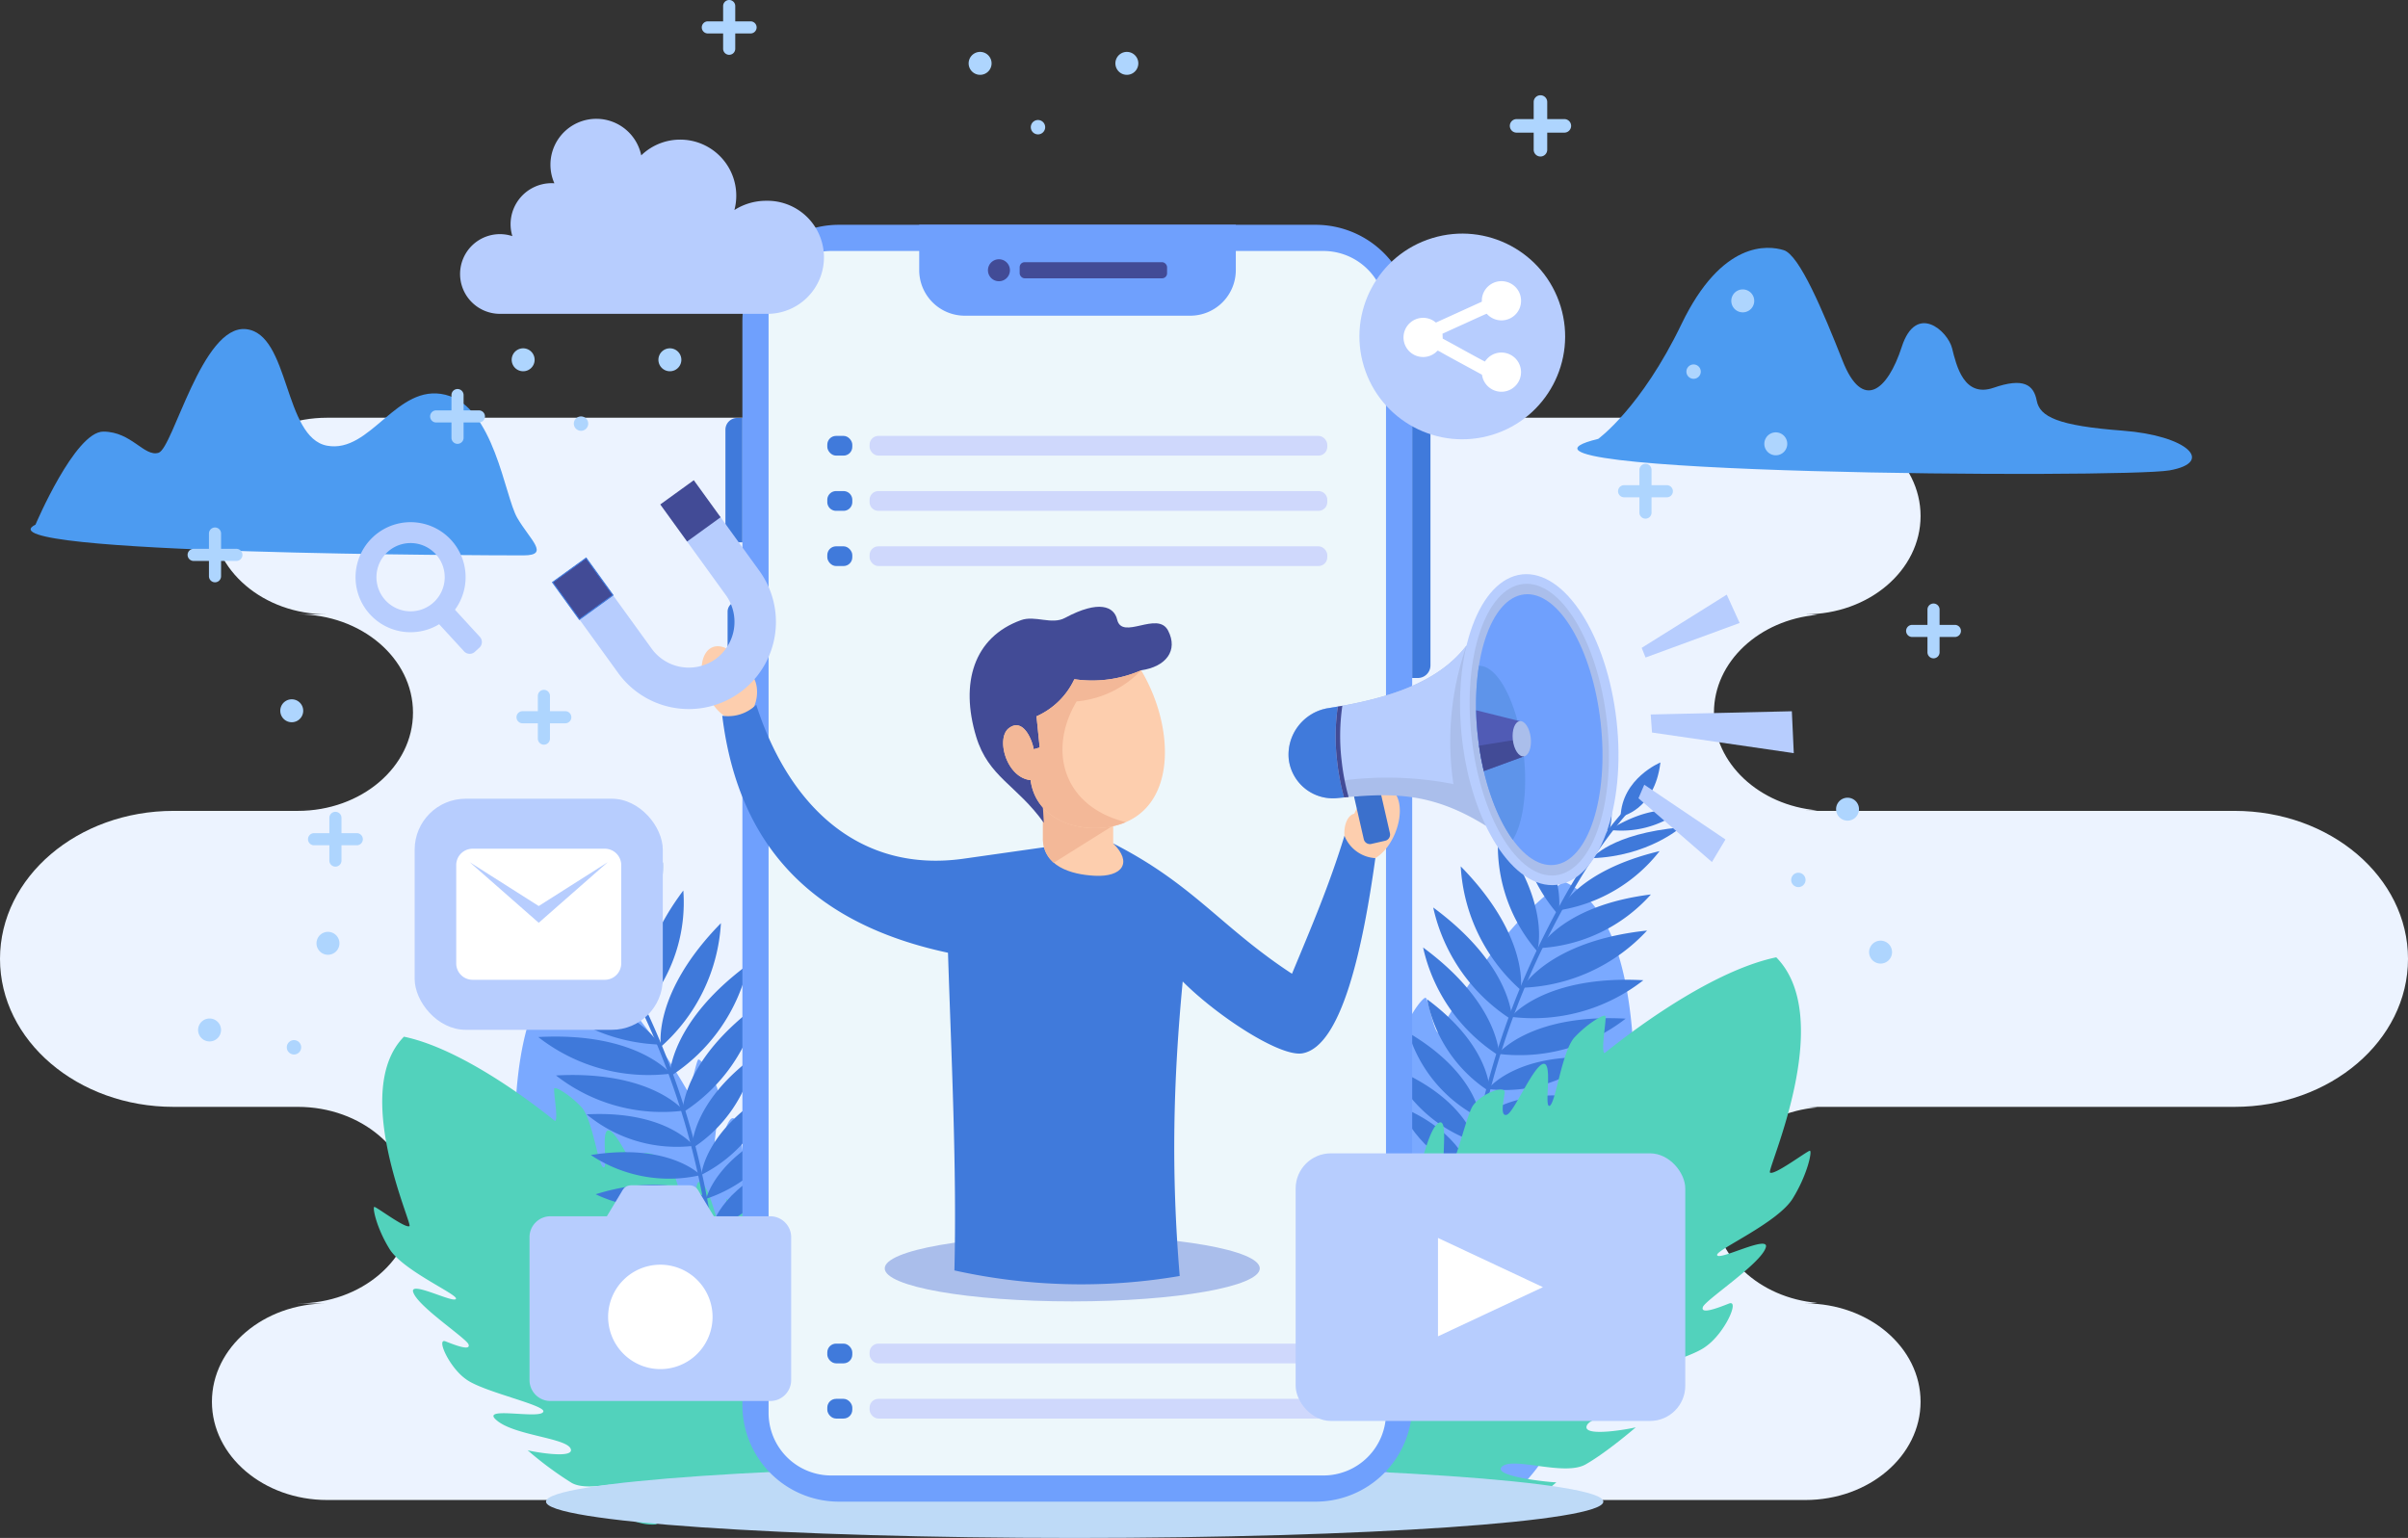 <?xml version="1.0" encoding="UTF-8"?> <svg xmlns="http://www.w3.org/2000/svg" width="675.691" height="431.621" viewBox="0 0 675.691 431.621"><rect x="0" y="0" width="675.691" height="431.621" fill="#333333" stroke="none"/><g id="best_marketing_courses_2019" data-name="best marketing courses 2019" transform="translate(-1054.128 -3518.232)"><g id="Group_4776" data-name="Group 4776" transform="translate(812 533)"><path id="Path_25552" data-name="Path 25552" d="M670.131,224.8H549.711q1.694,0,3.345-.147c-16.287-1.428-28.99-13.166-28.99-27.436h0c0-14.27,12.7-26.009,28.99-27.437q-1.65-.144-3.345-.146c17.858,0,32.335-12.35,32.335-27.584h0c0-15.233-14.477-27.583-32.335-27.583H134.93c-17.858,0-32.335,12.35-32.335,27.583h0c0,15.234,14.477,27.584,32.335,27.584h-8.251c17.858,0,32.335,12.349,32.335,27.583h0c0,15.234-14.477,27.583-32.335,27.583H91.817c-26.89,0-48.689,18.6-48.689,41.533h0c0,22.939,21.8,41.534,48.689,41.534h34.865c17.857,0,32.332,12.35,32.332,27.583h0c0,15.234-14.477,27.583-32.335,27.583h8.251c-17.858,0-32.335,12.349-32.335,27.583h0c0,15.234,14.477,27.583,32.335,27.583H549.711c17.858,0,32.335-12.349,32.335-27.583h0c0-15.234-14.477-27.583-32.335-27.583q1.694,0,3.345-.147c-16.287-1.428-28.99-13.166-28.99-27.436h0c0-14.271,12.7-26.009,28.99-27.437q-1.649-.144-3.342-.146H670.131c26.89,0,48.688-18.6,48.688-41.534h0C718.819,243.393,697.021,224.8,670.131,224.8Z" transform="translate(199 2988)" fill="#ecf3ff"></path><path id="Path_25553" data-name="Path 25553" d="M53.086,144.471s11.078-26.116,19.022-26.112,11.466,7.176,15.516,5.942,12.194-35.977,24.527-34.7,10.5,30.453,22.769,32.714,19.482-17.642,33.174-14.3,16.588,28.353,20.171,34.537,9.269,10.514,1.819,10.542S36.174,152.841,53.086,144.471Z" transform="translate(199 2988)" fill="#4c9bf1"></path><path id="Path_25554" data-name="Path 25554" d="M491.591,120.4s12.016-8.643,23.366-32.213,24.3-22.111,28.689-20.752S554.621,84.422,560.173,98.5s12.559,8.509,16.594-3.924,12.9-4.5,14.123.406,3.325,13.956,11.673,11.066,11.215-.871,12.083,3.644,5.941,7.028,24.1,8.4,25.939,8.875,13.158,11.148S450.466,130.42,491.591,120.4Z" transform="translate(199 2988)" fill="#4c9bf1"></path></g><g id="OBJECTS" transform="translate(1080.142 3465.416)"><g id="Group_4702" data-name="Group 4702" transform="translate(73.758 86.153)"><g id="Group_4575" data-name="Group 4575" transform="translate(36.143 235.323)"><path id="Path_25338" data-name="Path 25338" d="M226.775,444.969H143.106a13.672,13.672,0,0,1-5.467-3.317c-5.424-5.481-7.07-9.328-7.079-9.309.015.183,15.863,4.679,13.87,1.134-1.9-3.287-15.36-3.2-19.082-7.925a97.489,97.489,0,0,1-8.19-12.94c-.027.125,11.668,7.494,11.428,3.9-.236-3.332-13.609-9.206-16.551-14.952-2.93-5.435,11.6,4.38,13.125,2.561,1.454-1.411-13.96-11.393-16.981-16.373-3.156-4.728-3.67-13.914-1.482-11.906,2.16,1.989,5.7,5.191,5.695,3.06-.1-1.989-9.288-14.8-9.2-19.079-.072-4.017,9.815,7.387,10.557,5.863.615-1.212-11.318-13-12.428-19.9-1.225-6.686-.274-12.461.316-12.355.546.152,5.988,8.955,7.255,8.57,1.065-.2-1.749-41.353,17.7-50.142,16.15,10.455,30.975,37.379,31.048,37.363,1.168-.352,2.554-8.417,3.122-8.669.52-.267,3.4,3.219,5.221,7.791,1.653,4.475-1.751,17.482-.287,17.94,1.232.293,3.171-11.3,5.332-8.963,1.948,2.235,2.217,13.814,3.674,14.8,1.327.954,1.892-2.688,2.384-4.857.493-2.138,5.413,2.192,6.225,5.889.591,3.637-1.8,17.907.421,17.34,1.906-.75,4.11-13.862,6.12-10.133,1.8,3.543-1.233,14.869,1.459,15.837,2.491.831,3.137-9.427,3.233-9.38-.016.018,3.549,5.017,5.319,8.4,1.639,3.311-3.858,14.153-1.595,16.1,2.058,1.777,4.33-11.413,4.479-11.328.016,0,2.186,1.649,4.616,6.068,2.451,4.38-1.275,9.949,1.015,14.17,2.331,4.174,6.657-2.48,6.661-2.46C228.368,416.9,228.963,433.862,226.775,444.969Z" transform="translate(-100.721 -291.858)" fill="#7aa9ff" fill-rule="evenodd"></path></g><g id="Group_4576" data-name="Group 4576" transform="translate(5.128 257.608)"><path id="Path_25339" data-name="Path 25339" d="M230.177,418.455,152.119,448.58a13.679,13.679,0,0,1-6.294-1.126c-7.032-3.16-9.956-6.157-9.956-6.135.08.165,16.483-1.345,13.349-3.936-2.956-2.383-15.484,2.543-20.656-.524a97.35,97.35,0,0,1-12.3-9.123c.02.126,13.585,2.792,12.065-.48-1.421-3.022-16.012-3.688-20.824-7.99-4.691-4.016,12.4-.09,13.167-2.335.849-1.84-17.126-5.6-21.737-9.162-4.647-3.274-8.434-11.659-5.669-10.573,2.731,1.078,7.182,2.792,6.414.8-.809-1.82-13.994-10.464-15.456-14.486-1.514-3.722,11.817,3.358,11.959,1.669.137-1.351-15.239-8.055-18.758-14.089-3.55-5.8-4.743-11.526-4.154-11.639.564-.055,8.81,6.2,9.853,5.382.92-.574-16.52-37.951-1.543-53.152,18.832,3.939,42.355,23.72,42.418,23.68.962-.75-.648-8.772-.209-9.212.389-.437,4.333,1.778,7.675,5.388,3.155,3.581,4.661,16.941,6.193,16.839,1.255-.169-1.112-11.684,1.747-10.28,2.622,1.384,7.042,12.089,8.756,12.484,1.582.412.8-3.189.477-5.39-.31-2.171,5.838.1,7.928,3.254,1.859,3.18,4.769,17.353,6.636,16.025,1.508-1.386-1.156-14.412,2.061-11.657,2.95,2.658,4.2,14.316,7.061,14.25,2.624-.123-.468-9.925-.36-9.915-.008.021,5.117,3.4,7.989,5.924,2.721,2.5,1.495,14.593,4.309,15.6,2.559.917-.069-12.207.1-12.181.015,0,2.632.752,6.491,4,3.864,3.2,2.393,9.74,6.049,12.854,3.679,3.055,5.317-4.711,5.33-4.693C221.559,391.7,228.219,407.307,230.177,418.455Z" transform="translate(-73.125 -311.686)" fill="#52d2bc" fill-rule="evenodd"></path></g><g id="Group_4577" data-name="Group 4577" transform="translate(224.166 214.082)"><path id="Path_25340" data-name="Path 25340" d="M269.115,446.97h95.091a15.534,15.534,0,0,0,6.213-3.768c6.164-6.23,8.036-10.6,8.046-10.58-.018.209-18.029,5.318-15.765,1.289,2.159-3.736,17.459-3.638,21.687-9.007,4.231-5.189,9.346-14.694,9.309-14.705.029.142-13.262,8.517-12.988,4.428.267-3.788,15.467-10.462,18.809-16.993,3.331-6.177-13.181,4.978-14.916,2.911-1.652-1.6,15.865-12.948,19.3-18.608,3.587-5.373,4.171-15.813,1.685-13.531-2.456,2.261-6.474,5.9-6.473,3.48.113-2.261,10.556-16.82,10.46-21.685.082-4.565-11.155,8.4-12,6.663-.7-1.376,12.861-14.776,14.123-22.614,1.394-7.6.312-14.161-.359-14.041-.62.172-6.8,10.178-8.245,9.739-1.212-.23,1.987-47-20.113-56.986-18.355,11.882-35.2,42.482-35.285,42.463-1.327-.4-2.9-9.566-3.548-9.851-.591-.3-3.866,3.657-5.934,8.854-1.879,5.087,1.99,19.868.326,20.388-1.4.334-3.6-12.843-6.059-10.185-2.214,2.54-2.521,15.7-4.176,16.82-1.508,1.083-2.149-3.056-2.71-5.521-.56-2.429-6.15,2.491-7.075,6.693-.671,4.133,2.044,20.352-.478,19.707-2.168-.852-4.671-15.754-6.956-11.517-2.041,4.026,1.4,16.9-1.658,18-2.831.945-3.565-10.713-3.675-10.659.018.019-4.034,5.7-6.045,9.551-1.862,3.762,4.385,16.083,1.813,18.3-2.339,2.02-4.923-12.971-5.091-12.874-.017,0-2.483,1.874-5.244,6.9-2.787,4.976,1.449,11.305-1.154,16.1-2.649,4.745-7.565-2.82-7.572-2.8C267.3,415.076,266.629,434.348,269.115,446.97Z" transform="translate(-268.015 -272.959)" fill="#7aa9ff" fill-rule="evenodd"></path></g><g id="Group_4603" data-name="Group 4603" transform="translate(290.831 180.369)"><g id="Group_4578" data-name="Group 4578" transform="translate(21.727 13.563)"><path id="Path_25341" data-name="Path 25341" d="M391.01,255.937c-8.787,9.981-15.714,21.952-21.757,33.715A214.335,214.335,0,0,0,347.8,357.1l-1.141-.409a219.124,219.124,0,0,1,20.908-66.352c6.129-12.262,13.349-24.746,22.458-35.092C390.533,254.673,391.522,255.356,391.01,255.937Z" transform="translate(-346.663 -255.03)" fill="#3f79da" fill-rule="evenodd"></path></g><g id="Group_4579" data-name="Group 4579" transform="translate(2.083 96.746)"><path id="Path_25342" data-name="Path 25342" d="M349.131,347.593s-2.053-11.161-19.947-18.551C329.184,329.042,334.3,342.846,349.131,347.593Z" transform="translate(-329.184 -329.042)" fill="#3f79da" fill-rule="evenodd"></path></g><g id="Group_4580" data-name="Group 4580" transform="translate(0 85.965)"><path id="Path_25343" data-name="Path 25343" d="M350.723,340.258s-2.615-12.3-23.392-20.808A39.66,39.66,0,0,0,350.723,340.258Z" transform="translate(-327.331 -319.45)" fill="#3f79da" fill-rule="evenodd"></path></g><g id="Group_4581" data-name="Group 4581" transform="translate(4.586 76.113)"><path id="Path_25344" data-name="Path 25344" d="M351.581,334.627s-.827-12.543-20.17-23.943A39.656,39.656,0,0,0,351.581,334.627Z" transform="translate(-331.411 -310.684)" fill="#3f79da" fill-rule="evenodd"></path></g><g id="Group_4582" data-name="Group 4582" transform="translate(9.852 66.742)"><path id="Path_25345" data-name="Path 25345" d="M353.656,328.263s.489-12.561-17.559-25.917A39.654,39.654,0,0,0,353.656,328.263Z" transform="translate(-336.097 -302.346)" fill="#3f79da" fill-rule="evenodd"></path></g><g id="Group_4583" data-name="Group 4583" transform="translate(8.723 52.2)"><path id="Path_25346" data-name="Path 25346" d="M356.443,319.807s.237-14.493-21.351-30.4A48.408,48.408,0,0,0,356.443,319.807Z" transform="translate(-335.092 -289.407)" fill="#3f79da" fill-rule="evenodd"></path></g><g id="Group_4584" data-name="Group 4584" transform="translate(11.563 40.978)"><path id="Path_25347" data-name="Path 25347" d="M359.745,310.976s.263-15.054-22.126-31.554A50.157,50.157,0,0,0,359.745,310.976Z" transform="translate(-337.619 -279.422)" fill="#3f79da" fill-rule="evenodd"></path></g><g id="Group_4585" data-name="Group 4585" transform="translate(19.277 29.432)"><path id="Path_25348" data-name="Path 25348" d="M361.307,303.82s2.654-14.82-16.824-34.671A50.145,50.145,0,0,0,361.307,303.82Z" transform="translate(-344.483 -269.149)" fill="#3f79da" fill-rule="evenodd"></path></g><g id="Group_4586" data-name="Group 4586" transform="translate(29.668 20.264)"><path id="Path_25349" data-name="Path 25349" d="M364.8,293.991s4.136-12.933-10.914-33A45.225,45.225,0,0,0,364.8,293.991Z" transform="translate(-353.728 -260.992)" fill="#3f79da" fill-rule="evenodd"></path></g><g id="Group_4587" data-name="Group 4587" transform="translate(35.523 12.376)"><path id="Path_25350" data-name="Path 25350" d="M370.052,284.567s3.23-11.672-11.064-30.593A44.572,44.572,0,0,0,370.052,284.567Z" transform="translate(-358.938 -253.974)" fill="#3f79da" fill-rule="evenodd"></path></g><g id="Group_4588" data-name="Group 4588" transform="translate(41.397 6.122)"><path id="Path_25351" data-name="Path 25351" d="M374.747,275.106s2.228-9.875-10.578-26.7C364.168,248.409,363.633,262.221,374.747,275.106Z" transform="translate(-364.164 -248.409)" fill="#3f79da" fill-rule="evenodd"></path></g><g id="Group_4589" data-name="Group 4589" transform="translate(50.236 1.744)"><path id="Path_25352" data-name="Path 25352" d="M377.776,270.3s3.141-8.184-5.446-25.787C372.329,244.514,370.1,256.532,377.776,270.3Z" transform="translate(-372.029 -244.514)" fill="#3f79da" fill-rule="evenodd"></path></g><g id="Group_4590" data-name="Group 4590" transform="translate(57.063)"><path id="Path_25353" data-name="Path 25353" d="M381.731,262.948s3.455-6.722-2.89-19.986A27.5,27.5,0,0,0,381.731,262.948Z" transform="translate(-378.103 -242.962)" fill="#3f79da" fill-rule="evenodd"></path></g><g id="Group_4591" data-name="Group 4591" transform="translate(64.15 0.276)"><path id="Path_25354" data-name="Path 25354" d="M384.409,258.411s9.54-1.675,11.166-15.2C395.575,243.208,384.774,247.66,384.409,258.411Z" transform="translate(-384.409 -243.208)" fill="#3f79da" fill-rule="evenodd"></path></g><g id="Group_4592" data-name="Group 4592" transform="translate(61.003 13.692)"><path id="Path_25355" data-name="Path 25355" d="M401.163,255.6s-7.056-2.7-19.554,5.044A27.5,27.5,0,0,0,401.163,255.6Z" transform="translate(-381.609 -255.144)" fill="#3f79da" fill-rule="evenodd"></path></g><g id="Group_4593" data-name="Group 4593" transform="translate(21.986 110.734)"><path id="Path_25356" data-name="Path 25356" d="M346.893,345.277s8.686-7.306,27.2-1.625C374.088,343.651,361.362,351.051,346.893,345.277Z" transform="translate(-346.893 -341.488)" fill="#3f79da" fill-rule="evenodd"></path></g><g id="Group_4594" data-name="Group 4594" transform="translate(24.995 93.697)"><path id="Path_25357" data-name="Path 25357" d="M349.57,332.775s8.618-9.152,30.793-5.644A39.652,39.652,0,0,1,349.57,332.775Z" transform="translate(-349.57 -326.329)" fill="#3f79da" fill-rule="evenodd"></path></g><g id="Group_4595" data-name="Group 4595" transform="translate(26.915 82.992)"><path id="Path_25358" data-name="Path 25358" d="M351.279,325.731s7.614-10,30.033-8.831A39.653,39.653,0,0,1,351.279,325.731Z" transform="translate(-351.279 -316.805)" fill="#3f79da" fill-rule="evenodd"></path></g><g id="Group_4596" data-name="Group 4596" transform="translate(29.743 72.04)"><path id="Path_25359" data-name="Path 25359" d="M353.795,317.064s9.037-11.332,35.812-9.875A48.409,48.409,0,0,1,353.795,317.064Z" transform="translate(-353.795 -307.06)" fill="#3f79da" fill-rule="evenodd"></path></g><g id="Group_4597" data-name="Group 4597" transform="translate(33.387 61.257)"><path id="Path_25360" data-name="Path 25360" d="M357.037,307.871s9.373-11.781,37.144-10.271A50.154,50.154,0,0,1,357.037,307.871Z" transform="translate(-357.037 -297.466)" fill="#3f79da" fill-rule="evenodd"></path></g><g id="Group_4598" data-name="Group 4598" transform="translate(36.53 47.448)"><path id="Path_25361" data-name="Path 25361" d="M359.834,301.229s7.381-13.124,35.035-16.05A50.155,50.155,0,0,1,359.834,301.229Z" transform="translate(-359.834 -285.179)" fill="#3f79da" fill-rule="evenodd"></path></g><g id="Group_4599" data-name="Group 4599" transform="translate(41.325 37.317)"><path id="Path_25362" data-name="Path 25362" d="M364.1,291.228s6.433-11.957,31.323-15.063A45.225,45.225,0,0,1,364.1,291.228Z" transform="translate(-364.1 -276.165)" fill="#3f79da" fill-rule="evenodd"></path></g><g id="Group_4600" data-name="Group 4600" transform="translate(47.085 25.154)"><path id="Path_25363" data-name="Path 25363" d="M369.225,281.912s4.934-11.061,28-16.569A44.574,44.574,0,0,1,369.225,281.912Z" transform="translate(-369.225 -265.343)" fill="#3f79da" fill-rule="evenodd"></path></g><g id="Group_4601" data-name="Group 4601" transform="translate(56.124 18.494)"><path id="Path_25364" data-name="Path 25364" d="M377.268,268.062s5.388-6.915,24.9-8.645C402.167,259.417,393.023,267.528,377.268,268.062Z" transform="translate(-377.268 -259.417)" fill="#3f79da" fill-rule="evenodd"></path></g><g id="Group_4602" data-name="Group 4602" transform="translate(23.139 102.828)"><path id="Path_25365" data-name="Path 25365" d="M347.919,338.308s9.841-7.825,31.285-1.176A39.655,39.655,0,0,1,347.919,338.308Z" transform="translate(-347.919 -334.454)" fill="#3f79da" fill-rule="evenodd"></path></g></g><g id="Group_4604" data-name="Group 4604" transform="translate(229.774 235.323)"><path id="Path_25366" data-name="Path 25366" d="M273.005,413.2l88.713,34.236a15.542,15.542,0,0,0,7.154-1.279c7.993-3.592,11.314-7,11.315-6.974-.091.189-18.733-1.529-15.17-4.473,3.358-2.708,17.6,2.892,23.475-.595,5.815-3.318,14.009-10.343,13.978-10.368-.022.144-15.438,3.172-13.711-.545,1.614-3.436,18.2-4.191,23.666-9.081,5.331-4.564-14.09-.1-14.965-2.655-.963-2.09,19.464-6.368,24.7-10.412,5.282-3.721,9.586-13.251,6.444-12.017-3.1,1.225-8.163,3.174-7.291.916.919-2.069,15.9-11.892,17.565-16.464,1.721-4.23-13.43,3.816-13.591,1.9-.156-1.534,17.319-9.154,21.319-16.012,4.035-6.587,5.389-13.1,4.72-13.228-.641-.063-10.013,7.045-11.2,6.117-1.046-.652,18.775-43.131,1.753-60.406-21.4,4.475-48.137,26.958-48.208,26.911-1.095-.851.736-9.969.237-10.468-.443-.5-4.924,2.02-8.724,6.123-3.585,4.07-5.3,19.254-7.038,19.139-1.426-.192,1.264-13.28-1.985-11.684-2.979,1.572-8,13.739-9.952,14.188-1.8.469-.906-3.623-.541-6.125.352-2.468-6.634.109-9.009,3.7-2.114,3.613-5.421,19.722-7.543,18.213-1.715-1.576,1.315-16.38-2.342-13.25-3.354,3.021-4.777,16.271-8.027,16.2-2.982-.139.532-11.28.41-11.269.008.025-5.816,3.868-9.079,6.734-3.093,2.84-1.7,16.584-4.9,17.724-2.91,1.042.079-13.873-.114-13.844-.017-.006-2.992.854-7.376,4.546-4.392,3.639-2.72,11.069-6.875,14.609-4.181,3.472-6.043-5.354-6.057-5.334C282.8,382.793,275.23,400.531,273.005,413.2Z" transform="translate(-273.005 -291.858)" fill="#52d2bc" fill-rule="evenodd"></path></g><g id="Group_4630" data-name="Group 4630" transform="translate(40.773 196.315)"><g id="Group_4605" data-name="Group 4605" transform="translate(14.806 13.563)"><path id="Path_25367" data-name="Path 25367" d="M118.157,270.124c8.787,9.983,15.714,21.953,21.757,33.716a214.323,214.323,0,0,1,21.45,67.448l1.141-.41A219.157,219.157,0,0,0,141.6,304.525c-6.129-12.262-13.349-24.745-22.458-35.092C118.633,268.861,117.644,269.545,118.157,270.124Z" transform="translate(-118.014 -269.218)" fill="#3f79da" fill-rule="evenodd"></path></g><g id="Group_4606" data-name="Group 4606" transform="translate(58.994 96.746)"><path id="Path_25368" data-name="Path 25368" d="M157.33,361.781s2.053-11.161,19.947-18.551C177.277,343.23,172.167,357.034,157.33,361.781Z" transform="translate(-157.33 -343.23)" fill="#3f79da" fill-rule="evenodd"></path></g><g id="Group_4607" data-name="Group 4607" transform="translate(57.633 85.965)"><path id="Path_25369" data-name="Path 25369" d="M156.119,354.446s2.615-12.3,23.391-20.808A39.66,39.66,0,0,1,156.119,354.446Z" transform="translate(-156.119 -333.638)" fill="#3f79da" fill-rule="evenodd"></path></g><g id="Group_4608" data-name="Group 4608" transform="translate(56.268 76.113)"><path id="Path_25370" data-name="Path 25370" d="M154.9,348.816s.827-12.544,20.17-23.944A39.66,39.66,0,0,1,154.9,348.816Z" transform="translate(-154.905 -324.872)" fill="#3f79da" fill-rule="evenodd"></path></g><g id="Group_4609" data-name="Group 4609" transform="translate(53.611 66.742)"><path id="Path_25371" data-name="Path 25371" d="M152.542,342.451s-.489-12.561,17.559-25.917A39.654,39.654,0,0,1,152.542,342.451Z" transform="translate(-152.541 -316.534)" fill="#3f79da" fill-rule="evenodd"></path></g><g id="Group_4610" data-name="Group 4610" transform="translate(50.95 52.201)"><path id="Path_25372" data-name="Path 25372" d="M150.173,334s-.237-14.493,21.351-30.4A48.41,48.41,0,0,1,150.173,334Z" transform="translate(-150.173 -303.596)" fill="#3f79da" fill-rule="evenodd"></path></g><g id="Group_4611" data-name="Group 4611" transform="translate(47.334 40.978)"><path id="Path_25373" data-name="Path 25373" d="M146.956,325.164s-.263-15.052,22.126-31.554A50.157,50.157,0,0,1,146.956,325.164Z" transform="translate(-146.956 -293.61)" fill="#3f79da" fill-rule="evenodd"></path></g><g id="Group_4612" data-name="Group 4612" transform="translate(44.801 29.432)"><path id="Path_25374" data-name="Path 25374" d="M144.823,318.008s-2.654-14.819,16.823-34.671A50.141,50.141,0,0,1,144.823,318.008Z" transform="translate(-144.702 -283.337)" fill="#3f79da" fill-rule="evenodd"></path></g><g id="Group_4613" data-name="Group 4613" transform="translate(39.76 20.265)"><path id="Path_25375" data-name="Path 25375" d="M140.737,308.179s-4.136-12.933,10.914-33A45.223,45.223,0,0,1,140.737,308.179Z" transform="translate(-140.217 -275.181)" fill="#3f79da" fill-rule="evenodd"></path></g><g id="Group_4614" data-name="Group 4614" transform="translate(34.073 12.375)"><path id="Path_25376" data-name="Path 25376" d="M135.469,298.755s-3.23-11.672,11.064-30.594A44.581,44.581,0,0,1,135.469,298.755Z" transform="translate(-135.157 -268.161)" fill="#3f79da" fill-rule="evenodd"></path></g><g id="Group_4615" data-name="Group 4615" transform="translate(28.896 6.122)"><path id="Path_25377" data-name="Path 25377" d="M130.7,289.294s-2.228-9.875,10.578-26.7C141.277,262.6,141.81,276.409,130.7,289.294Z" transform="translate(-130.55 -262.597)" fill="#3f79da" fill-rule="evenodd"></path></g><g id="Group_4616" data-name="Group 4616" transform="translate(24.48 1.744)"><path id="Path_25378" data-name="Path 25378" d="M127.182,284.489s-3.141-8.184,5.446-25.787C132.629,258.7,134.856,270.72,127.182,284.489Z" transform="translate(-126.621 -258.702)" fill="#3f79da" fill-rule="evenodd"></path></g><g id="Group_4617" data-name="Group 4617" transform="translate(19.394)"><path id="Path_25379" data-name="Path 25379" d="M123.035,277.136s-3.455-6.722,2.89-19.986A27.5,27.5,0,0,1,123.035,277.136Z" transform="translate(-122.096 -257.15)" fill="#3f79da" fill-rule="evenodd"></path></g><g id="Group_4618" data-name="Group 4618" transform="translate(5.707 0.276)"><path id="Path_25380" data-name="Path 25380" d="M121.084,272.6s-9.54-1.675-11.166-15.2C109.918,257.4,120.719,261.849,121.084,272.6Z" transform="translate(-109.918 -257.396)" fill="#3f79da" fill-rule="evenodd"></path></g><g id="Group_4619" data-name="Group 4619" transform="translate(0.466 13.692)"><path id="Path_25381" data-name="Path 25381" d="M105.255,269.789s7.056-2.7,19.554,5.044A27.5,27.5,0,0,1,105.255,269.789Z" transform="translate(-105.255 -269.332)" fill="#3f79da" fill-rule="evenodd"></path></g><g id="Group_4620" data-name="Group 4620" transform="translate(31.842 110.734)"><path id="Path_25382" data-name="Path 25382" d="M160.366,359.465s-8.684-7.307-27.194-1.625C133.172,357.839,145.9,365.239,160.366,359.465Z" transform="translate(-133.172 -355.676)" fill="#3f79da" fill-rule="evenodd"></path></g><g id="Group_4621" data-name="Group 4621" transform="translate(25.236 93.697)"><path id="Path_25383" data-name="Path 25383" d="M158.087,346.963s-8.618-9.152-30.793-5.644A39.65,39.65,0,0,0,158.087,346.963Z" transform="translate(-127.294 -340.517)" fill="#3f79da" fill-rule="evenodd"></path></g><g id="Group_4622" data-name="Group 4622" transform="translate(24.075 82.992)"><path id="Path_25384" data-name="Path 25384" d="M156.294,339.919s-7.614-10-30.033-8.831A39.653,39.653,0,0,0,156.294,339.919Z" transform="translate(-126.261 -330.993)" fill="#3f79da" fill-rule="evenodd"></path></g><g id="Group_4623" data-name="Group 4623" transform="translate(15.468 72.04)"><path id="Path_25385" data-name="Path 25385" d="M154.414,331.252s-9.036-11.332-35.811-9.875A48.4,48.4,0,0,0,154.414,331.252Z" transform="translate(-118.603 -321.248)" fill="#3f79da" fill-rule="evenodd"></path></g><g id="Group_4624" data-name="Group 4624" transform="translate(10.493 61.257)"><path id="Path_25386" data-name="Path 25386" d="M151.32,322.059s-9.373-11.781-37.144-10.271A50.154,50.154,0,0,0,151.32,322.059Z" transform="translate(-114.176 -311.654)" fill="#3f79da" fill-rule="evenodd"></path></g><g id="Group_4625" data-name="Group 4625" transform="translate(9.458 47.448)"><path id="Path_25387" data-name="Path 25387" d="M148.29,315.417s-7.38-13.124-35.035-16.051A50.155,50.155,0,0,0,148.29,315.417Z" transform="translate(-113.255 -299.367)" fill="#3f79da" fill-rule="evenodd"></path></g><g id="Group_4626" data-name="Group 4626" transform="translate(8.374 37.317)"><path id="Path_25388" data-name="Path 25388" d="M143.615,305.416s-6.434-11.957-31.324-15.063A45.235,45.235,0,0,0,143.615,305.416Z" transform="translate(-112.291 -290.353)" fill="#3f79da" fill-rule="evenodd"></path></g><g id="Group_4627" data-name="Group 4627" transform="translate(5.941 25.154)"><path id="Path_25389" data-name="Path 25389" d="M138.125,296.1s-4.935-11.061-28-16.569A44.574,44.574,0,0,0,138.125,296.1Z" transform="translate(-110.126 -279.531)" fill="#3f79da" fill-rule="evenodd"></path></g><g id="Group_4628" data-name="Group 4628" transform="translate(0 18.494)"><path id="Path_25390" data-name="Path 25390" d="M129.739,282.25s-5.388-6.915-24.9-8.645C104.84,273.6,113.984,281.716,129.739,282.25Z" transform="translate(-104.84 -273.605)" fill="#3f79da" fill-rule="evenodd"></path></g><g id="Group_4629" data-name="Group 4629" transform="translate(26.599 102.828)"><path id="Path_25391" data-name="Path 25391" d="M159.792,352.5s-9.841-7.825-31.285-1.176A39.655,39.655,0,0,0,159.792,352.5Z" transform="translate(-128.507 -348.642)" fill="#3f79da" fill-rule="evenodd"></path></g></g><g id="Group_4631" data-name="Group 4631" transform="translate(53.438 377.895)"><path id="Path_25392" data-name="Path 25392" d="M264.454,439.1c81.706,0,148.345-4.58,148.345-10.195s-66.64-10.194-148.345-10.194-148.345,4.579-148.345,10.194S182.749,439.1,264.454,439.1Z" transform="translate(-116.109 -418.712)" fill="#bedaf7" fill-rule="evenodd"></path></g><g id="Group_4701" data-name="Group 4701"><g id="Group_4632" data-name="Group 4632" transform="translate(108.546 29.751)"><path id="Path_25393" data-name="Path 25393" d="M353.089,136.043V440.2A27.089,27.089,0,0,1,326,467.291H192.236a27.09,27.09,0,0,1-27.094-27.1V136.043a27.1,27.1,0,0,1,27.094-27.094H326A27.1,27.1,0,0,1,353.089,136.043Z" transform="translate(-165.142 -108.949)" fill="#6fa0fd" fill-rule="evenodd"></path></g><g id="Group_4633" data-name="Group 4633" transform="translate(115.895 37.1)"><path id="Rectangle_5333" data-name="Rectangle 5333" d="M17.569,0H155.681a17.568,17.568,0,0,1,17.568,17.568V326.076a17.569,17.569,0,0,1-17.569,17.569H17.568A17.568,17.568,0,0,1,0,326.077V17.569A17.569,17.569,0,0,1,17.569,0Z" fill="#edf7fb"></path></g><g id="Group_4634" data-name="Group 4634" transform="translate(148.488 313.369)"><ellipse id="Ellipse_1315" data-name="Ellipse 1315" cx="52.619" cy="9.261" rx="52.619" ry="9.261" transform="translate(0)" fill="#aabeeb"></ellipse></g><g id="Group_4635" data-name="Group 4635" transform="translate(296.493 85.177)"><path id="Path_25394" data-name="Path 25394" d="M333.944,230.029h-1.575V158.265h1.575a3.551,3.551,0,0,1,3.55,3.553v64.658A3.552,3.552,0,0,1,333.944,230.029Z" transform="translate(-332.369 -158.265)" fill="#407adb" fill-rule="evenodd"></path></g><g id="Group_4636" data-name="Group 4636" transform="translate(103.782 83.957)"><path id="Path_25395" data-name="Path 25395" d="M165.667,192.084h-1.462a3.3,3.3,0,0,1-3.3-3.3v-28.3a3.3,3.3,0,0,1,3.3-3.3h1.463Z" transform="translate(-160.903 -157.179)" fill="#407adb" fill-rule="evenodd"></path></g><g id="Group_4637" data-name="Group 4637" transform="translate(104.392 135.461)"><path id="Path_25396" data-name="Path 25396" d="M165.6,224.485h-1.276a2.879,2.879,0,0,1-2.878-2.878V205.884A2.879,2.879,0,0,1,164.324,203H165.6Z" transform="translate(-161.446 -203.005)" fill="#407adb" fill-rule="evenodd"></path></g><g id="Group_4638" data-name="Group 4638" transform="translate(158.161 29.751)"><path id="Path_25397" data-name="Path 25397" d="M209.287,108.949h88.84v12.756a12.793,12.793,0,0,1-12.755,12.755H222.043a12.793,12.793,0,0,1-12.756-12.755Z" transform="translate(-209.287 -108.949)" fill="#6fa0fd" fill-rule="evenodd"></path></g><g id="Group_4641" data-name="Group 4641" transform="translate(177.449 39.421)"><g id="Group_4639" data-name="Group 4639"><path id="Path_25398" data-name="Path 25398" d="M232.619,120.639a3.085,3.085,0,1,1-3.085-3.086A3.085,3.085,0,0,1,232.619,120.639Z" transform="translate(-226.449 -117.553)" fill="#424b96" fill-rule="evenodd"></path></g><g id="Group_4640" data-name="Group 4640" transform="translate(8.898 0.823)"><rect id="Rectangle_5334" data-name="Rectangle 5334" width="41.365" height="4.526" rx="1.395" fill="#424b96"></rect></g></g><g id="Group_4664" data-name="Group 4664" transform="translate(97.098 127.796)"><g id="Group_4650" data-name="Group 4650" transform="translate(0 9.157)"><g id="Group_4642" data-name="Group 4642" transform="translate(0 11.071)"><path id="Path_25399" data-name="Path 25399" d="M157.774,214.579c3.114-1.548,7.549,1.582,9.961,7,1.774.384,2.984,3.021,2.758,6.187-.188,2.623-1.307,4.844-2.723,5.706a4.067,4.067,0,0,1-1.322,1.064c-3.142,1.562-7.631-1.64-10.026-7.151S154.631,216.141,157.774,214.579Z" transform="translate(-154.956 -214.183)" fill="#fdceae" fill-rule="evenodd"></path></g><g id="Group_4643" data-name="Group 4643" transform="translate(180.361 50.678)"><path id="Path_25400" data-name="Path 25400" d="M328.179,249.819c-3.114-1.546-7.55,1.582-9.961,7-1.774.384-2.984,3.021-2.758,6.188.188,2.623,1.307,4.843,2.723,5.7a4.055,4.055,0,0,0,1.322,1.065c3.142,1.561,7.631-1.641,10.026-7.152S331.322,251.381,328.179,249.819Z" transform="translate(-315.433 -249.423)" fill="#fdceae" fill-rule="evenodd"></path></g><g id="Group_4644" data-name="Group 4644" transform="translate(5.797 27.5)"><path id="Path_25401" data-name="Path 25401" d="M250.41,268.793l-22.534,3.2c-28.608,4.061-48.774-13.9-58.233-43.192a11.314,11.314,0,0,1-9.528,3.083c4.545,37.147,25.912,58.512,63.341,66.51.933,29.1,2.506,60.557,1.8,89.154a164.215,164.215,0,0,0,63.223,1.56c-2.425-29.052-1.844-54.5.841-82.646,9.648,9.681,27.385,21.3,33.632,20.153,11.039-2.023,16.95-29.746,20.425-54.77a9.984,9.984,0,0,1-8.67-6.281c-4.291,13.977-9.281,25.619-14.727,38.73-19.985-13.1-27.449-24.969-50.165-36.576Z" transform="translate(-160.114 -228.801)" fill="#407adb" fill-rule="evenodd"></path></g><g id="Group_4645" data-name="Group 4645" transform="translate(95.781 56.362)"><path id="Path_25402" data-name="Path 25402" d="M240.178,254.481h19.714v10.053c5.479,5.361,2.607,9.478-5.215,9.07-6.66-.348-14.5-2.663-14.5-10.556Z" transform="translate(-240.178 -254.481)" fill="#fdceae" fill-rule="evenodd"></path></g><g id="Group_4646" data-name="Group 4646" transform="translate(95.781 56.362)"><path id="Path_25403" data-name="Path 25403" d="M240.178,254.481h19.714v5.027l-16.667,10.448a8.685,8.685,0,0,1-3.047-6.908Z" transform="translate(-240.178 -254.481)" fill="#f3b898" fill-rule="evenodd"></path></g><g id="Group_4647" data-name="Group 4647" transform="translate(75.218)"><path id="Path_25404" data-name="Path 25404" d="M270,222.159l-27.558,38.535.249,4.253c-7.635-10.658-15.555-12.808-18.993-24.2-4.527-15-.71-27.871,12.6-32.669,3.935-1.418,8.6,1.381,12.334-.624,9.609-5.156,13.786-3.155,14.631.451,1.4,5.988,11.357-2.57,14.3,3.106C280.463,216.618,276.967,221.158,270,222.159Z" transform="translate(-221.882 -204.332)" fill="#424b96" fill-rule="evenodd"></path></g><g id="Group_4648" data-name="Group 4648" transform="translate(84.617 17.827)"><path id="Path_25405" data-name="Path 25405" d="M250.225,222.692a34.3,34.3,0,0,0,18.742-2.5c9.693,16.293,10.04,39.189-7.169,43.582-9.521,2.431-22.324-1.216-23.859-12.762-6.776-.682-9.766-11.676-6.139-14.533,3.81-3,6.428,2.621,7.032,5.87l1.663-.49-.89-8.756A21.213,21.213,0,0,0,250.225,222.692Z" transform="translate(-230.244 -220.194)" fill="#fdceae" fill-rule="evenodd"></path></g><g id="Group_4649" data-name="Group 4649" transform="translate(84.617 17.827)"><path id="Path_25406" data-name="Path 25406" d="M250.225,222.692a34.3,34.3,0,0,0,18.742-2.5,28.568,28.568,0,0,1-18.106,8.73c-8.039,13.439-4.088,29.395,13.794,33.886a19.453,19.453,0,0,1-2.857.965c-9.521,2.431-22.324-1.216-23.859-12.762-6.776-.682-9.766-11.676-6.139-14.533,3.81-3,6.428,2.621,7.032,5.87l1.663-.49-.89-8.756A21.213,21.213,0,0,0,250.225,222.692Z" transform="translate(-230.244 -220.194)" fill="#f3b898" fill-rule="evenodd"></path></g></g><g id="Group_4663" data-name="Group 4663" transform="translate(164.684)"><g id="Group_4651" data-name="Group 4651" transform="translate(18.39 60.745)"><path id="Path_25407" data-name="Path 25407" d="M317.847,251.912l7.335-1.679,2.738,11.961a1.767,1.767,0,0,1-1.324,2.112l-3.9.892a1.768,1.768,0,0,1-2.111-1.325Z" transform="translate(-317.847 -250.233)" fill="#3b70cc" fill-rule="evenodd"></path></g><g id="Group_4652" data-name="Group 4652" transform="translate(0 20.014)"><path id="Path_25408" data-name="Path 25408" d="M312.608,231.589c16.733-2.618,30.861-7.14,38.841-17.6l16.439,37.225L356.861,264.6c-15.659-9.789-27.034-9.17-41.454-7.8a12.466,12.466,0,0,1-13.845-10.863h0a12.765,12.765,0,0,1,1.156-6.859l0-.006c.037-.078.074-.155.112-.232l.013-.029a13.209,13.209,0,0,1,.8-1.39l0,0c.045-.067.09-.136.136-.2l.026-.038c.044-.063.088-.126.133-.189l.027-.036c.047-.066.094-.132.144-.2l.008-.01c.051-.069.1-.135.154-.2l.026-.034q.315-.4.662-.78l.024-.027.139-.148.066-.07.124-.127.083-.083.12-.119.08-.076.128-.121.082-.075.133-.121.063-.054c.049-.044.1-.088.15-.13.069-.06.139-.118.209-.175l.134-.108.093-.074.128-.1.1-.079.133-.1.1-.071.137-.1.11-.076.118-.08.146-.1.1-.062c.052-.034.1-.066.157-.1l.1-.061c.055-.034.11-.065.165-.1l.082-.048h0l.07-.039.188-.1.083-.045.172-.09.109-.056.16-.08.109-.052.155-.073.118-.054.161-.07.11-.048.183-.075.088-.035q.1-.04.2-.078l.084-.033h0c.087-.033.174-.063.262-.093l0,0,.111-.037.175-.057.115-.035.175-.053.124-.035.164-.045.124-.033.188-.046.1-.024.208-.046.093-.02.2-.039.1-.02C312.409,231.622,312.508,231.6,312.608,231.589Z" transform="translate(-301.484 -213.992)" fill="#aabeeb" fill-rule="evenodd"></path></g><g id="Group_4653" data-name="Group 4653" transform="translate(6.696 20.014)"><path id="Path_25409" data-name="Path 25409" d="M311.87,231.589c16.733-2.618,30.861-7.14,38.841-17.6a81.507,81.507,0,0,0-3.682,38.906,96.073,96.073,0,0,0-31.8-.9l-7.789-18.849.053-.03.188-.1.083-.045.172-.09.109-.056.16-.08.109-.052.155-.073.118-.054.161-.07.11-.048.183-.075.088-.035q.1-.04.2-.078l.084-.033h0c.087-.033.174-.063.262-.093l0,0,.111-.037.175-.057.115-.035.175-.053.124-.035.164-.045.124-.033.188-.046.1-.024.208-.046.093-.02.2-.039.1-.02C311.671,231.622,311.77,231.6,311.87,231.589Z" transform="translate(-307.442 -213.992)" fill="#b7cdfe" fill-rule="evenodd"></path></g><g id="Group_4654" data-name="Group 4654" transform="translate(0 37.167)"><path id="Path_25410" data-name="Path 25410" d="M312.608,229.7q1.366-.212,2.706-.444a58.807,58.807,0,0,0-.19,15.341,63.589,63.589,0,0,0,1.949,10.158q-.828.074-1.667.156a12.466,12.466,0,0,1-13.845-10.863h0A13.236,13.236,0,0,1,312.608,229.7Z" transform="translate(-301.484 -229.254)" fill="#407adb" fill-rule="evenodd"></path></g><g id="Group_4655" data-name="Group 4655" transform="translate(48.137)"><path id="Path_25411" data-name="Path 25411" d="M361.711,196.252c11.982-1.33,23.859,17.1,26.53,41.165s-4.877,44.649-16.857,45.979-23.86-17.1-26.531-41.164S349.729,197.582,361.711,196.252Z" transform="translate(-344.315 -196.185)" fill="#b7cdfe" fill-rule="evenodd"></path></g><g id="Group_4656" data-name="Group 4656" transform="translate(50.827 2.703)"><path id="Path_25412" data-name="Path 25412" d="M361.713,198.645c10.5-1.165,21.035,16.194,23.54,38.772s-3.971,41.826-14.466,42.99-21.035-16.193-23.541-38.772S351.217,199.811,361.713,198.645Z" transform="translate(-346.708 -198.59)" fill="#aabeeb" fill-rule="evenodd"></path></g><g id="Group_4657" data-name="Group 4657" transform="translate(48.927 3.765)"><ellipse id="Ellipse_1316" data-name="Ellipse 1316" cx="17.336" cy="38.195" rx="17.336" ry="38.195" transform="translate(0 3.824) rotate(-6.333)" fill="#6fa0fd"></ellipse></g><g id="Group_4658" data-name="Group 4658" transform="translate(52.628 25.719)"><path id="Path_25413" data-name="Path 25413" d="M358.63,267.9c-4.738-6.515-8.472-16.959-9.807-29a75.471,75.471,0,0,1,.29-19.832c5.434-.129,11.011,10.824,12.569,24.861C362.82,254.19,361.5,263.314,358.63,267.9Z" transform="translate(-348.311 -219.068)" fill="#5e94ea" fill-rule="evenodd"></path></g><g id="Group_4659" data-name="Group 4659" transform="translate(52.649 38.195)"><path id="Path_25414" data-name="Path 25414" d="M360.592,233.224l-12.263-3.055c.053,2.393.212,4.852.491,7.357a82.532,82.532,0,0,0,1.662,9.713l11.256-4.126Z" transform="translate(-348.329 -230.169)" fill="#505bb5" fill-rule="evenodd"></path></g><g id="Group_4660" data-name="Group 4660" transform="translate(53.467 46.195)"><path id="Path_25415" data-name="Path 25415" d="M349.057,239.227l12.018-1.94.573,4.944-11.256,4.126C349.856,244.071,349.407,241.688,349.057,239.227Z" transform="translate(-349.057 -237.287)" fill="#424b96" fill-rule="evenodd"></path></g><g id="Group_4661" data-name="Group 4661" transform="translate(62.887 41.242)"><path id="Path_25416" data-name="Path 25416" d="M359.463,232.888c1.389-.154,2.76,1.936,3.064,4.669s-.577,5.073-1.966,5.227-2.76-1.936-3.064-4.669S358.075,233.042,359.463,232.888Z" transform="translate(-357.438 -232.88)" fill="#aabeeb" fill-rule="evenodd"></path></g><g id="Group_4662" data-name="Group 4662" transform="translate(13.233 36.938)"><path id="Path_25417" data-name="Path 25417" d="M315.14,229.051a58.691,58.691,0,0,0-.2,15.429,63.458,63.458,0,0,0,1.957,10.184l-1.279.115a63.717,63.717,0,0,1-1.949-10.158,58.816,58.816,0,0,1,.19-15.342Q314.5,229.167,315.14,229.051Z" transform="translate(-313.259 -229.051)" fill="#424b96" fill-rule="evenodd"></path></g></g></g><g id="Group_4668" data-name="Group 4668" transform="translate(55.081 101.429)"><g id="Group_4665" data-name="Group 4665" transform="translate(7.503 10.088)"><path id="Path_25418" data-name="Path 25418" d="M163.87,181.7l11.109,15.355a24.452,24.452,0,0,1-39.623,28.665l-11.109-15.355,9.41-6.807,11.109,15.354a12.875,12.875,0,0,0,17.925,2.877h0a12.876,12.876,0,0,0,2.877-17.926l-11.108-15.355Z" transform="translate(-124.247 -181.701)" fill="#b7cdfe" fill-rule="evenodd"></path></g><g id="Group_4666" data-name="Group 4666" transform="translate(0 21.652)"><rect id="Rectangle_5335" data-name="Rectangle 5335" width="11.615" height="12.838" transform="matrix(0.81, -0.586, 0.586, 0.81, 0.205, 7.013)" fill="#424b96"></rect><path id="Path_25419" data-name="Path 25419" d="M125.267,209.608l-.085-.118-7.611-10.521.119-.085,9.53-6.894.085.119,7.611,10.521-.119.085Zm-7.286-10.573,7.353,10.163,9.172-6.636L127.153,192.4Z" transform="translate(-117.571 -191.99)" fill="#3f79dc"></path></g><g id="Group_4667" data-name="Group 4667" transform="translate(30.418)"><rect id="Rectangle_5336" data-name="Rectangle 5336" width="11.615" height="12.838" transform="translate(0 6.808) rotate(-35.883)" fill="#424b96"></rect></g></g><g id="Group_4672" data-name="Group 4672" transform="translate(359.987 133.543)"><g id="Group_4669" data-name="Group 4669" transform="translate(0.904 0)"><path id="Path_25420" data-name="Path 25420" d="M389.668,216.235l1.085,2.712,26.4-9.692-3.617-7.957Z" transform="translate(-389.668 -201.298)" fill="#b7cdfe" fill-rule="evenodd"></path></g><g id="Group_4670" data-name="Group 4670" transform="translate(3.436 32.73)"><path id="Path_25421" data-name="Path 25421" d="M391.92,231.324l.362,5.064,39.782,5.786-.542-11.754Z" transform="translate(-391.92 -230.42)" fill="#b7cdfe" fill-rule="evenodd"></path></g><g id="Group_4671" data-name="Group 4671" transform="translate(0 53.344)"><path id="Path_25422" data-name="Path 25422" d="M390.491,248.762l-1.627,3.8,20.614,17.9,3.8-6.329Z" transform="translate(-388.863 -248.762)" fill="#b7cdfe" fill-rule="evenodd"></path></g></g><g id="Group_4677" data-name="Group 4677" transform="translate(16.581 190.818)"><g id="Group_4673" data-name="Group 4673"><rect id="Rectangle_5337" data-name="Rectangle 5337" width="69.627" height="64.855" rx="14.309" fill="#b7cdfe"></rect></g><g id="Group_4676" data-name="Group 4676" transform="translate(11.664 14.033)"><g id="Group_4674" data-name="Group 4674"><path id="Rectangle_5338" data-name="Rectangle 5338" d="M4.6,0H41.694A4.605,4.605,0,0,1,46.3,4.605V32.184a4.6,4.6,0,0,1-4.6,4.6H4.6a4.6,4.6,0,0,1-4.6-4.6V4.6A4.6,4.6,0,0,1,4.6,0Z" fill="#fff"></path></g><g id="Group_4675" data-name="Group 4675" transform="translate(3.795 3.792)"><path id="Path_25423" data-name="Path 25423" d="M116.425,285.114,97.071,268.119l19.354,12.292,19.354-12.292Z" transform="translate(-97.071 -268.119)" fill="#b7cdfe" fill-rule="evenodd"></path></g></g></g><g id="Group_4680" data-name="Group 4680" transform="translate(274.526 25.065)"><g id="Group_4678" data-name="Group 4678"><circle id="Ellipse_1317" data-name="Ellipse 1317" cx="28.858" cy="28.858" r="28.858" transform="translate(0 16.836) rotate(-16.96)" fill="#b7cdfe"></circle></g><g id="Group_4679" data-name="Group 4679" transform="translate(19.524 20.508)"><path id="Path_25424" data-name="Path 25424" d="M352.163,128.793l-12.848,5.843c-.192-.1-.408-.3-.606-.43a5.5,5.5,0,1,0-1.445,9.881,5.662,5.662,0,0,0,1.395-.641,5.068,5.068,0,0,0,.586-.432,5.391,5.391,0,0,1,.575-.508,12.381,12.381,0,0,1,1.185.64c3.487,1.951,7.156,3.9,10.642,5.815.8.441.482.188.734,1.077a5.5,5.5,0,1,0,5.469-6.978,5.433,5.433,0,0,0-3.962,1.516,8.147,8.147,0,0,0-.847,1c-.243-.045-8.285-4.494-8.868-4.819l-2.967-1.611-.065-1.376c2.06-.94,4.091-1.875,6.188-2.814.38-.17,5.966-2.75,6.221-2.787a5.576,5.576,0,0,0,3.1,1.76,5.51,5.51,0,0,0,6.183-3.441,5.636,5.636,0,0,0-.09-4.145,5.513,5.513,0,0,0-10.494,1.278C352.17,128.041,352.213,128.4,352.163,128.793Z" transform="translate(-330.195 -123.027)" fill="#fff" fill-rule="evenodd"></path></g></g><g id="Group_4681" data-name="Group 4681" transform="translate(29.328)"><path id="Path_25425" data-name="Path 25425" d="M105.839,137.217h74.7a15.867,15.867,0,1,0,0-31.726,16.468,16.468,0,0,0-8.906,2.593A15.734,15.734,0,0,0,145.49,92.743a12.873,12.873,0,1,0-24.372,7.835q-.388-.025-.782-.026a11.514,11.514,0,0,0-11.011,14.856,11.183,11.183,0,1,0-3.486,21.809Z" transform="translate(-94.657 -82.478)" fill="#b7cdfe" fill-rule="evenodd"></path></g><g id="Group_4688" data-name="Group 4688" transform="translate(132.37 88.993)"><g id="Group_4682" data-name="Group 4682" transform="translate(11.869)"><rect id="Rectangle_5339" data-name="Rectangle 5339" width="128.43" height="5.534" rx="2.462" fill="#cfd8fc"></rect></g><g id="Group_4683" data-name="Group 4683" transform="translate(11.869 15.495)"><path id="Rectangle_5340" data-name="Rectangle 5340" d="M2.461,0H125.969a2.461,2.461,0,0,1,2.461,2.461v.611a2.462,2.462,0,0,1-2.462,2.462H2.462A2.462,2.462,0,0,1,0,3.072V2.461A2.461,2.461,0,0,1,2.461,0Z" fill="#cfd8fc"></path></g><g id="Group_4684" data-name="Group 4684" transform="translate(11.869 30.989)"><rect id="Rectangle_5341" data-name="Rectangle 5341" width="128.43" height="5.535" rx="2.462" fill="#cfd8fc"></rect></g><g id="Group_4685" data-name="Group 4685" transform="translate(0)"><rect id="Rectangle_5342" data-name="Rectangle 5342" width="7.018" height="5.534" rx="2.462" fill="#407adb"></rect></g><g id="Group_4686" data-name="Group 4686" transform="translate(0 15.495)"><path id="Rectangle_5343" data-name="Rectangle 5343" d="M2.461,0h2.1A2.461,2.461,0,0,1,7.018,2.461v.611A2.462,2.462,0,0,1,4.557,5.534h-2.1A2.462,2.462,0,0,1,0,3.072V2.461A2.461,2.461,0,0,1,2.461,0Z" fill="#407adb"></path></g><g id="Group_4687" data-name="Group 4687" transform="translate(0 30.989)"><rect id="Rectangle_5344" data-name="Rectangle 5344" width="7.018" height="5.535" rx="2.462" fill="#407adb"></rect></g></g><g id="Group_4693" data-name="Group 4693" transform="translate(132.37 343.744)"><g id="Group_4689" data-name="Group 4689" transform="translate(11.869)"><rect id="Rectangle_5345" data-name="Rectangle 5345" width="128.43" height="5.534" rx="2.461" fill="#cfd8fc"></rect></g><g id="Group_4690" data-name="Group 4690" transform="translate(11.869 15.494)"><rect id="Rectangle_5346" data-name="Rectangle 5346" width="128.43" height="5.534" rx="2.462" fill="#cfd8fc"></rect></g><g id="Group_4691" data-name="Group 4691" transform="translate(0)"><rect id="Rectangle_5347" data-name="Rectangle 5347" width="7.018" height="5.534" rx="2.461" fill="#407adb"></rect></g><g id="Group_4692" data-name="Group 4692" transform="translate(0 15.494)"><rect id="Rectangle_5348" data-name="Rectangle 5348" width="7.018" height="5.534" rx="2.462" fill="#407adb"></rect></g></g><g id="Group_4696" data-name="Group 4696" transform="translate(263.79 290.342)"><g id="Group_4694" data-name="Group 4694"><rect id="Rectangle_5349" data-name="Rectangle 5349" width="109.329" height="75.099" rx="9.872" fill="#b7cdfe"></rect></g><g id="Group_4695" data-name="Group 4695" transform="translate(39.938 23.744)"><path id="Path_25426" data-name="Path 25426" d="M338.806,361.938l29.452,13.806L338.806,389.55Z" transform="translate(-338.806 -361.938)" fill="#fff" fill-rule="evenodd"></path></g></g><g id="Group_4699" data-name="Group 4699" transform="translate(48.81 299.296)"><g id="Group_4697" data-name="Group 4697"><path id="Path_25427" data-name="Path 25427" d="M117.858,357.483H133.7l4.054-6.732c.557-.927,1.013-1.972,3.058-1.972h15.783c2.046,0,2.5,1.045,3.058,1.972l4.054,6.732h15.841a5.884,5.884,0,0,1,5.866,5.866v40.117a5.884,5.884,0,0,1-5.866,5.867H117.858a5.884,5.884,0,0,1-5.867-5.867V363.348A5.884,5.884,0,0,1,117.858,357.483Z" transform="translate(-111.991 -348.778)" fill="#b7cdfe" fill-rule="evenodd"></path></g><g id="Group_4698" data-name="Group 4698" transform="translate(22.059 22.296)"><path id="Path_25428" data-name="Path 25428" d="M146.27,397.921a14.652,14.652,0,1,0-14.652-14.652A14.68,14.68,0,0,0,146.27,397.921Z" transform="translate(-131.618 -368.616)" fill="#fff" fill-rule="evenodd"></path></g></g><g id="Group_4700" data-name="Group 4700" transform="translate(0 113.214)"><path id="Path_25429" data-name="Path 25429" d="M73.562,187.273a15.437,15.437,0,0,1,22.889,20.5l6.994,7.622a2.144,2.144,0,0,1-.13,3.022l-1.281,1.176a2.143,2.143,0,0,1-3.021-.13l-6.994-7.622a15.436,15.436,0,0,1-18.457-24.563Zm3.961,4.316a9.578,9.578,0,1,0,13.533.581A9.578,9.578,0,0,0,77.523,191.589Z" transform="translate(-68.562 -183.21)" fill="#b7cdfe" fill-rule="evenodd"></path></g></g></g><g id="Group_4748" data-name="Group 4748" transform="translate(26.626 52.816)"><g id="Group_4705" data-name="Group 4705" transform="translate(371.024 26.731)"><g id="Group_4703" data-name="Group 4703" transform="translate(6.697)"><path id="Path_25430" data-name="Path 25430" d="M364.6,93.791a1.9,1.9,0,0,1-1.9-1.9V78.5a1.9,1.9,0,0,1,3.8,0V91.892A1.9,1.9,0,0,1,364.6,93.791Z" transform="translate(-362.706 -76.6)" fill="#aed5fe" fill-rule="evenodd"></path></g><g id="Group_4704" data-name="Group 4704" transform="translate(0 6.695)"><path id="Path_25431" data-name="Path 25431" d="M372.043,86.354h-13.4a1.9,1.9,0,1,1,0-3.8h13.4a1.9,1.9,0,0,1,0,3.8Z" transform="translate(-356.747 -82.557)" fill="#aed5fe" fill-rule="evenodd"></path></g></g><g id="Group_4708" data-name="Group 4708" transform="translate(401.392 130.174)"><g id="Group_4706" data-name="Group 4706" transform="translate(5.994 0)"><path id="Path_25432" data-name="Path 25432" d="M390.8,184.024a1.7,1.7,0,0,1-1.7-1.7V170.338a1.7,1.7,0,1,1,3.4,0v11.986A1.7,1.7,0,0,1,390.8,184.024Z" transform="translate(-389.1 -168.639)" fill="#aed5fe" fill-rule="evenodd"></path></g><g id="Group_4707" data-name="Group 4707" transform="translate(0 5.993)"><path id="Path_25433" data-name="Path 25433" d="M397.455,177.369H385.466a1.7,1.7,0,1,1,0-3.4h11.989a1.7,1.7,0,1,1,0,3.4Z" transform="translate(-383.767 -173.971)" fill="#aed5fe" fill-rule="evenodd"></path></g></g><g id="Group_4711" data-name="Group 4711" transform="translate(144.28)"><g id="Group_4709" data-name="Group 4709" transform="translate(5.994)"><path id="Path_25434" data-name="Path 25434" d="M162.031,68.2a1.7,1.7,0,0,1-1.7-1.7V54.515a1.7,1.7,0,1,1,3.4,0V66.5A1.7,1.7,0,0,1,162.031,68.2Z" transform="translate(-160.333 -52.816)" fill="#aed5fe" fill-rule="evenodd"></path></g><g id="Group_4710" data-name="Group 4710" transform="translate(0 5.993)"><path id="Path_25435" data-name="Path 25435" d="M168.689,61.546H156.7a1.7,1.7,0,1,1,0-3.4h11.99a1.7,1.7,0,1,1,0,3.4Z" transform="translate(-155 -58.148)" fill="#aed5fe" fill-rule="evenodd"></path></g></g><g id="Group_4714" data-name="Group 4714" transform="translate(33.788 227.831)"><g id="Group_4712" data-name="Group 4712" transform="translate(5.993)"><path id="Path_25436" data-name="Path 25436" d="M63.72,270.915a1.7,1.7,0,0,1-1.7-1.7V257.229a1.7,1.7,0,1,1,3.4,0v11.985A1.7,1.7,0,0,1,63.72,270.915Z" transform="translate(-62.021 -255.53)" fill="#aed5fe" fill-rule="evenodd"></path></g><g id="Group_4713" data-name="Group 4713" transform="translate(0 5.992)"><path id="Path_25437" data-name="Path 25437" d="M70.377,264.259H58.387a1.7,1.7,0,0,1,0-3.4h11.99a1.7,1.7,0,1,1,0,3.4Z" transform="translate(-56.689 -260.861)" fill="#aed5fe" fill-rule="evenodd"></path></g></g><g id="Group_4718" data-name="Group 4718" transform="translate(219.166 14.566)"><g id="Group_4715" data-name="Group 4715" transform="translate(17.441 19.114)"><path id="Path_25438" data-name="Path 25438" d="M241.179,84.8a2.016,2.016,0,1,1-2.015-2.016A2.015,2.015,0,0,1,241.179,84.8Z" transform="translate(-237.148 -82.783)" fill="#aed5fe" fill-rule="evenodd"></path></g><g id="Group_4716" data-name="Group 4716" transform="translate(41.173)"><path id="Path_25439" data-name="Path 25439" d="M264.7,68.993a3.217,3.217,0,1,1-3.217-3.217A3.218,3.218,0,0,1,264.7,68.993Z" transform="translate(-258.264 -65.776)" fill="#aed5fe" fill-rule="evenodd"></path></g><g id="Group_4717" data-name="Group 4717"><path id="Path_25440" data-name="Path 25440" d="M228.063,68.993a3.217,3.217,0,1,1-3.217-3.217A3.218,3.218,0,0,1,228.063,68.993Z" transform="translate(-221.63 -65.776)" fill="#aed5fe" fill-rule="evenodd"></path></g></g><g id="Group_4722" data-name="Group 4722" transform="translate(449.971 223.874)"><g id="Group_4719" data-name="Group 4719" transform="translate(0 21.056)"><path id="Path_25441" data-name="Path 25441" d="M429.46,274.724a2.016,2.016,0,1,1,1.511-2.418A2.017,2.017,0,0,1,429.46,274.724Z" transform="translate(-426.991 -270.743)" fill="#aed5fe" fill-rule="evenodd"></path></g><g id="Group_4720" data-name="Group 4720" transform="translate(21.864 40.117)"><path id="Path_25442" data-name="Path 25442" d="M450.385,294.054A3.216,3.216,0,1,1,452.8,290.2,3.217,3.217,0,0,1,450.385,294.054Z" transform="translate(-446.444 -287.703)" fill="#aed5fe" fill-rule="evenodd"></path></g><g id="Group_4721" data-name="Group 4721" transform="translate(12.597)"><path id="Path_25443" data-name="Path 25443" d="M442.141,258.361a3.217,3.217,0,1,1,2.411-3.859A3.219,3.219,0,0,1,442.141,258.361Z" transform="translate(-438.199 -252.009)" fill="#aed5fe" fill-rule="evenodd"></path></g></g><g id="Group_4726" data-name="Group 4726" transform="translate(420.57 81.223)"><g id="Group_4723" data-name="Group 4723" transform="translate(0 21.056)"><path id="Path_25444" data-name="Path 25444" d="M403.3,147.8a2.016,2.016,0,1,1,1.511-2.417A2.016,2.016,0,0,1,403.3,147.8Z" transform="translate(-400.831 -143.82)" fill="#aed5fe" fill-rule="evenodd"></path></g><g id="Group_4724" data-name="Group 4724" transform="translate(21.864 40.117)"><path id="Path_25445" data-name="Path 25445" d="M424.226,167.131a3.217,3.217,0,1,1,2.411-3.858A3.217,3.217,0,0,1,424.226,167.131Z" transform="translate(-420.284 -160.779)" fill="#aed5fe" fill-rule="evenodd"></path></g><g id="Group_4725" data-name="Group 4725" transform="translate(12.597)"><path id="Path_25446" data-name="Path 25446" d="M415.98,131.437a3.217,3.217,0,1,1,2.411-3.858A3.217,3.217,0,0,1,415.98,131.437Z" transform="translate(-412.039 -125.085)" fill="#aed5fe" fill-rule="evenodd"></path></g></g><g id="Group_4729" data-name="Group 4729" transform="translate(68.052 109.178)"><g id="Group_4727" data-name="Group 4727" transform="translate(5.993)"><path id="Path_25447" data-name="Path 25447" d="M94.206,165.342a1.7,1.7,0,0,1-1.7-1.7V151.657a1.7,1.7,0,1,1,3.4,0v11.985A1.7,1.7,0,0,1,94.206,165.342Z" transform="translate(-92.508 -149.958)" fill="#aed5fe" fill-rule="evenodd"></path></g><g id="Group_4728" data-name="Group 4728" transform="translate(0 5.992)"><path id="Path_25448" data-name="Path 25448" d="M100.864,158.687H88.875a1.7,1.7,0,1,1,0-3.4h11.989a1.7,1.7,0,1,1,0,3.4Z" transform="translate(-87.176 -155.289)" fill="#aed5fe" fill-rule="evenodd"></path></g></g><g id="Group_4734" data-name="Group 4734" transform="translate(26.011 97.756)"><g id="Group_4730" data-name="Group 4730" transform="translate(82.372 19.114)"><path id="Path_25449" data-name="Path 25449" d="M127.091,158.818a2.016,2.016,0,1,1-2.015-2.016A2.015,2.015,0,0,1,127.091,158.818Z" transform="translate(-123.06 -156.802)" fill="#aed5fe" fill-rule="evenodd"></path></g><g id="Group_4731" data-name="Group 4731" transform="translate(106.104)"><path id="Path_25450" data-name="Path 25450" d="M150.61,143.013a3.217,3.217,0,1,1-3.218-3.218A3.218,3.218,0,0,1,150.61,143.013Z" transform="translate(-144.176 -139.795)" fill="#aed5fe" fill-rule="evenodd"></path></g><g id="Group_4732" data-name="Group 4732" transform="translate(64.931)"><path id="Path_25451" data-name="Path 25451" d="M113.976,143.013a3.217,3.217,0,1,1-3.218-3.218A3.217,3.217,0,0,1,113.976,143.013Z" transform="translate(-107.542 -139.795)" fill="#aed5fe" fill-rule="evenodd"></path></g><g id="Group_4733" data-name="Group 4733" transform="translate(0 98.501)"><path id="Path_25452" data-name="Path 25452" d="M56.2,230.654a3.217,3.217,0,1,1-3.217-3.217A3.218,3.218,0,0,1,56.2,230.654Z" transform="translate(-49.769 -227.437)" fill="#aed5fe" fill-rule="evenodd"></path></g></g><g id="Group_4738" data-name="Group 4738" transform="translate(2.953 261.521)"><g id="Group_4735" data-name="Group 4735" transform="translate(24.886 30.384)"><path id="Path_25453" data-name="Path 25453" d="M55.039,313.365a2.016,2.016,0,1,1-2.818-.436A2.015,2.015,0,0,1,55.039,313.365Z" transform="translate(-51.396 -312.54)" fill="#aed5fe" fill-rule="evenodd"></path></g><g id="Group_4736" data-name="Group 4736" transform="translate(33.221)"><path id="Path_25454" data-name="Path 25454" d="M64.625,286.822a3.217,3.217,0,1,1-4.5-.695A3.218,3.218,0,0,1,64.625,286.822Z" transform="translate(-58.812 -285.506)" fill="#aed5fe" fill-rule="evenodd"></path></g><g id="Group_4737" data-name="Group 4737" transform="translate(0 24.322)"><path id="Path_25455" data-name="Path 25455" d="M35.066,308.463a3.217,3.217,0,1,1-4.5-.7A3.217,3.217,0,0,1,35.066,308.463Z" transform="translate(-29.253 -307.146)" fill="#aed5fe" fill-rule="evenodd"></path></g></g><g id="Group_4741" data-name="Group 4741" transform="translate(92.291 193.604)"><g id="Group_4739" data-name="Group 4739" transform="translate(5.993 0)"><path id="Path_25456" data-name="Path 25456" d="M115.772,240.461a1.7,1.7,0,0,1-1.7-1.7V226.775a1.7,1.7,0,1,1,3.4,0v11.986A1.7,1.7,0,0,1,115.772,240.461Z" transform="translate(-114.074 -225.076)" fill="#aed5fe" fill-rule="evenodd"></path></g><g id="Group_4740" data-name="Group 4740" transform="translate(0 5.992)"><path id="Path_25457" data-name="Path 25457" d="M122.43,233.8H110.441a1.7,1.7,0,1,1,0-3.4H122.43a1.7,1.7,0,1,1,0,3.4Z" transform="translate(-108.742 -230.407)" fill="#aed5fe" fill-rule="evenodd"></path></g></g><g id="Group_4744" data-name="Group 4744" transform="translate(482.219 169.378)"><g id="Group_4742" data-name="Group 4742" transform="translate(5.993)"><path id="Path_25458" data-name="Path 25458" d="M462.714,218.9a1.7,1.7,0,0,1-1.7-1.7V205.22a1.7,1.7,0,1,1,3.4,0v11.985A1.7,1.7,0,0,1,462.714,218.9Z" transform="translate(-461.015 -203.521)" fill="#aed5fe" fill-rule="evenodd"></path></g><g id="Group_4743" data-name="Group 4743" transform="translate(0 5.992)"><path id="Path_25459" data-name="Path 25459" d="M469.371,212.25H457.382a1.7,1.7,0,1,1,0-3.4h11.989a1.7,1.7,0,1,1,0,3.4Z" transform="translate(-455.683 -208.852)" fill="#aed5fe" fill-rule="evenodd"></path></g></g><g id="Group_4747" data-name="Group 4747" transform="translate(0 148.035)"><g id="Group_4745" data-name="Group 4745" transform="translate(5.993)"><path id="Path_25460" data-name="Path 25460" d="M33.657,199.916a1.7,1.7,0,0,1-1.7-1.7V186.23a1.7,1.7,0,1,1,3.4,0v11.986A1.7,1.7,0,0,1,33.657,199.916Z" transform="translate(-31.958 -184.531)" fill="#aed5fe" fill-rule="evenodd"></path></g><g id="Group_4746" data-name="Group 4746" transform="translate(0 5.993)"><path id="Path_25461" data-name="Path 25461" d="M40.314,193.261H28.325a1.7,1.7,0,1,1,0-3.4H40.314a1.7,1.7,0,1,1,0,3.4Z" transform="translate(-26.626 -189.863)" fill="#aed5fe" fill-rule="evenodd"></path></g></g></g></g></g></svg> 